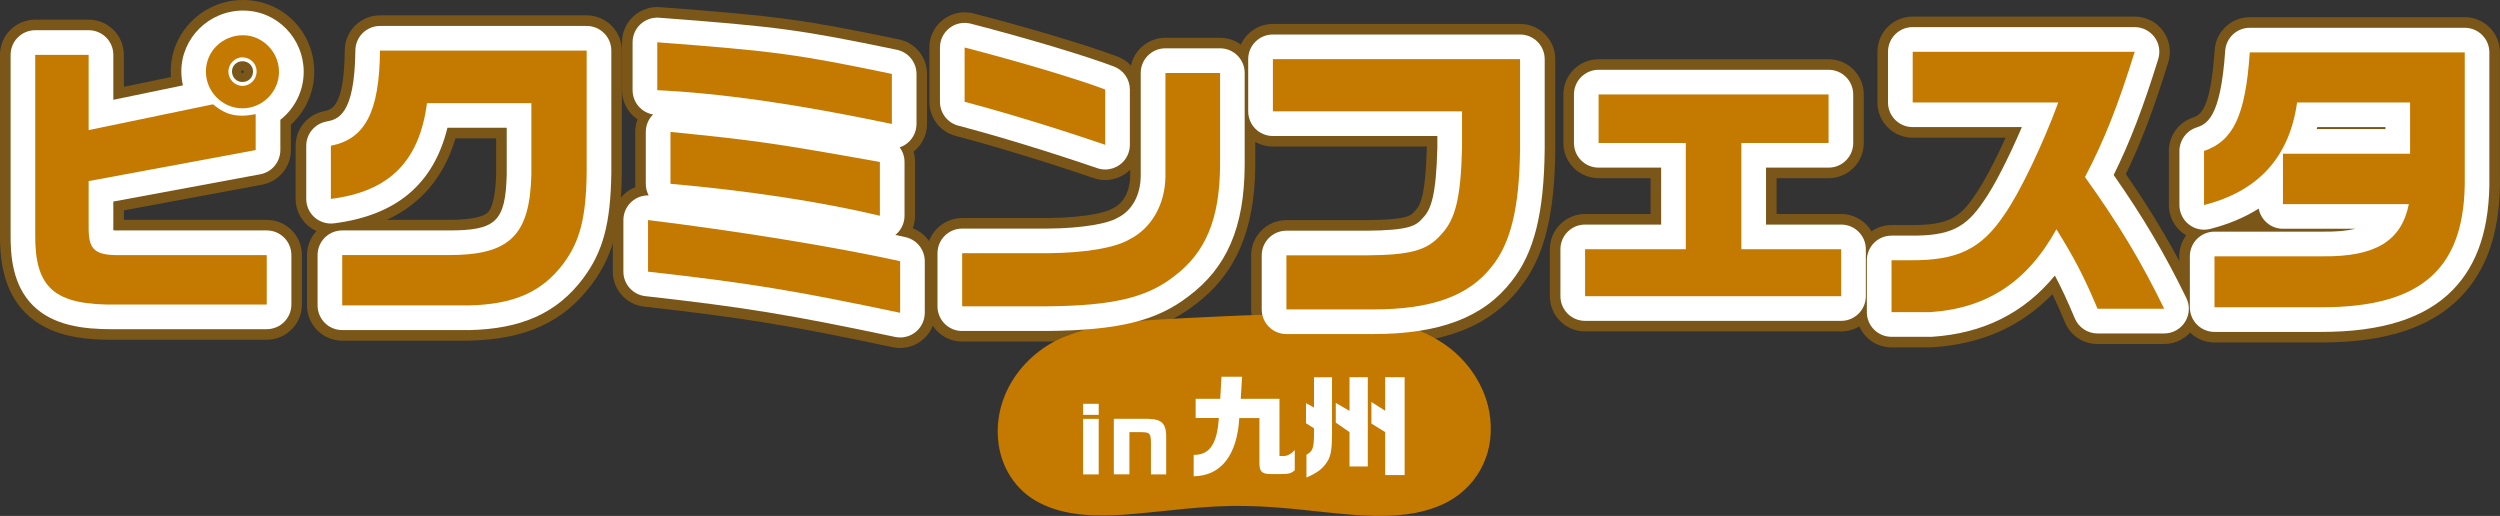 <?xml version="1.0" encoding="UTF-8"?>
<svg id="_レイヤー_2" data-name="レイヤー 2" xmlns="http://www.w3.org/2000/svg" viewBox="0 0 709.9 146.5">
  <rect x="0" y="0" width="709.9" height="146.5" fill="#333333" stroke="none"/>
  <defs>
    <style>
      .cls-1 {
        fill: #c47900;
      }

      .cls-2 {
        fill: #5b8d42;
      }

      .cls-3 {
        fill: #fff;
      }

      .cls-4 {
        opacity: .5;
      }
    </style>
  </defs>
  <g id="content">
    <g>
      <path class="cls-1" d="M303.65,95.12c10.12-3.86,22.01-4.18,33.06-4.8,14.15-.68,28.34-1.46,42.49-.88,9.97.43,21.03,2.06,29.34,7.25,8.49,5.07,14.5,14.32,14.77,24.14.45,10.47-5.71,19.69-15.76,23.25-7.17,2.65-15.15,2.69-22.75,2.16-10.34-.78-20.73-2.46-31.15-2.55-11.55-.29-23.01,1.61-34.49,2.47-8.01.52-16.65.38-23.86-3.31-6.93-3.46-11.25-10.38-11.87-17.97-1.25-13.11,7.66-25.32,20.17-29.75l.04-.02Z"/>
      <g>
        <path class="cls-3" d="M311.99,114.66v3.14h-4.43v-3.14h4.43ZM307.56,118.94h4.43v15.77h-4.43v-15.77Z"/>
        <path class="cls-3" d="M326.15,118.94c3.92.1,5.13,1.46,5,5.71v10.06h-4.33v-9.03c-.05-2.69-.3-2.94-2.97-2.97h-3.14v11.99h-4.43v-15.77h9.86Z"/>
        <path class="cls-3" d="M339.52,118.71v-5.47h6.98l.35-6.26h5.85l-.38,6.26h11v16.25h1.29c1.01-.03,2.04-.6,3.05-1.67v5.72c-1.04.88-1.7,1.07-3.87,1.07h-3.14c-2.42-.06-3.05-.75-3.02-3.3v-12.6h-5.72c-.6,10.56-5.22,16.44-12.95,16.53v-6.07c4.53.03,6.66-3.08,7.14-10.47h-6.57Z"/>
        <path class="cls-3" d="M370.98,129.12c1.73-.97,2.07-1.82,2.14-5.22v-2.29l-2.26-1.41v-5.72l2.26,1.23v-8.58h5.12v16.28c-.03,4.24-.35,6.16-1.35,7.67-1.29,2.01-2.73,3.11-5.91,4.53v-6.48ZM379.31,114.41l3.9,2.26v-9.56h5.19v25.34h-5.19v-9.74l-3.9-2.7v-5.6ZM393.33,107.11h5.53v27.79h-5.53v-12.2l-3.9-2.42v-6.13l3.9,2.48v-9.52Z"/>
      </g>
    </g>
    <g>
      <g>
        <path class="cls-2" d="M25.17,15.58v21.36l35.31-7.32c2.88,2.35,5.06,3.23,8.28,3.23.87,0,2.01-.09,3.84-.44v10.2l-47.43,8.81v13.43c0,6.28,1.92,7.76,9.59,7.59h40.98v14.04h-42.46c-17.87.26-23.45-4.62-23.28-20.14V15.58h15.17ZM79.23,20.38c0,5.67-4.71,10.38-10.38,10.38s-10.38-4.71-10.38-10.46,4.71-10.29,10.55-10.29c5.49,0,10.2,4.71,10.2,10.38ZM64.85,20.29c0,2.27,1.83,4.1,4.01,4.1s4.01-1.83,4.01-4.1-1.83-4.01-4.1-4.01c-2.09,0-3.92,1.92-3.92,4.01Z"/>
        <path class="cls-2" d="M93.96,41.39c9.77-1.92,13.78-9.68,13.95-27.03h58.68v34.79c-.17,12.64-1.92,19.44-6.63,25.72-6.1,8.11-14.12,11.6-27.03,11.86h-35.75v-14.3h29.99c17.52.09,23.28-5.49,23.72-22.84v-20.31h-29.64c-2.18,16.57-10.72,25.11-27.29,27.2v-15.08Z"/>
        <path class="cls-2" d="M184.02,62.49c24.85,3.05,52.57,7.5,71.58,11.68v14.65c-30.17-6.36-42.9-8.46-71.58-11.68v-14.65ZM253.25,35.2c-26.94-5.67-48.39-8.72-66.61-9.59v-13.6c33.48,2.53,39.76,3.4,66.61,8.98v14.21ZM190.39,37.46c24.5,2.44,30.17,3.31,59.46,8.54v15.26c-16.83-4.01-37.75-7.15-59.46-9.07v-14.73Z"/>
        <path class="cls-2" d="M346.45,20.72v26.24c-.09,15.26-4.1,24.85-13.25,31.65-7.67,5.93-17.35,8.2-35.83,8.37h-24.15v-15.08h24.41c10.38-.09,18.83-1.48,22.93-3.84,6.36-3.14,10.29-9.94,10.38-17.96v-29.38h15.52ZM273.91,13.49c15.52,4.01,32.17,8.98,39.93,11.94v15.69c-13.51-4.62-28.6-9.24-39.93-12.21v-15.43Z"/>
        <path class="cls-2" d="M361.44,16.8h70.19v25.55c-.17,16.48-2.62,26.59-7.93,33.22-6.54,8.46-17.18,12.29-33.74,12.29h-24.67v-15.35h22.67c12.64-.09,17.35-1.4,21.27-5.93,4.1-4.27,5.58-10.55,5.93-24.5v-10.46h-53.71v-14.82Z"/>
        <path class="cls-2" d="M478.7,70.77v-30.17h-24.76v-13.78h65.3v13.78h-24.76v30.17h28.34v13.34h-72.72v-13.34h28.6Z"/>
        <path class="cls-2" d="M543.13,29.09v-14.39h63.04c-4.71,15.17-8.63,25.11-14.12,35.57,9.68,13.51,16.04,24.15,22.49,37.4h-18.92c-3.84-9.15-6.54-14.3-11.68-22.58-8.28,15-19.79,22.49-35.83,23.54h-10.99v-14.73h5.49c13.25.09,20.05-3.23,26.51-12.9,4.27-6.02,10.99-19.97,15.35-31.91h-41.33Z"/>
        <path class="cls-2" d="M699.89,14.88v35.31c.35,25.9-11.94,37.06-40.72,37.06h-30.34v-14.47h30.78c14.91.17,22.32-4.36,24.41-14.82h-35.75v-14.3h36.1v-14.56h-32.09c-2.18,15.52-10.99,25.2-26.42,29.12v-15.35c8.37-2.88,11.77-10.11,12.99-27.99h61.03Z"/>
      </g>
      <g class="cls-4">
        <path class="cls-1" d="M31.77,96.48c-8.61,0-17.99-1.1-24.53-7.62C.62,82.26-.06,72.82,0,66.27V15.58C0,10.06,4.48,5.58,10,5.58h15.17c5.52,0,10,4.48,10,10v9.07l13.37-2.77c-.04-.53-.06-1.06-.06-1.59,0-11.19,9.22-20.29,20.55-20.29s20.2,9.14,20.2,20.38c0,5.94-2.56,11.3-6.63,15.02v7.21c0,4.82-3.44,8.95-8.17,9.83l-39.26,7.29v2.7h40.57c5.52,0,10,4.48,10,10v14.04c0,5.52-4.48,10-10,10h-42.39c-.52,0-1.05.01-1.58.01ZM68.94,19.99c-.31.01-.46.25-.46.3,0,.25.17.46.38.46.14,0,.38-.23.38-.38s-.2-.35-.29-.39Z"/>
        <path class="cls-1" d="M132.93,96.73h-35.75c-5.52,0-10-4.48-10-10v-14.3c0-2.64,1.02-5.04,2.69-6.83-.91-.41-1.77-.95-2.53-1.63-2.15-1.9-3.39-4.63-3.39-7.5v-15.08c0-4.78,3.38-8.89,8.07-9.81,2.14-.42,5.72-1.12,5.88-17.32.06-5.48,4.52-9.9,10-9.9h58.68c5.52,0,10,4.48,10,10v34.79s0,.09,0,.14c-.17,12.63-1.68,22.32-8.63,31.58-8.01,10.64-18.75,15.53-34.83,15.86-.07,0-.14,0-.2,0ZM109.81,62.43h17.37c7.94.04,10.5-1.29,11.32-2.08.81-.78,2.19-3.23,2.39-10.89v-10.18h-11.55c-3.27,10.95-9.8,18.7-19.54,23.16Z"/>
        <path class="cls-1" d="M255.6,98.82c-.69,0-1.38-.07-2.06-.22-29.94-6.32-42.48-8.36-70.64-11.53-5.06-.57-8.88-4.85-8.88-9.94v-14.65c0-2.86,1.23-5.59,3.37-7.49.9-.8,1.93-1.42,3.04-1.84-.03-.31-.05-.63-.05-.96v-14.73c0-1.23.23-2.44.66-3.57-2.67-1.8-4.41-4.85-4.41-8.29v-13.6c0-2.78,1.16-5.44,3.2-7.33s4.78-2.85,7.55-2.64c33.55,2.53,40.53,3.48,67.89,9.16,4.64.96,7.97,5.05,7.97,9.79v14.21c0,3.01-1.36,5.87-3.7,7.76-.05.04-.09.08-.14.11.29.93.44,1.92.44,2.93v15.26c0,1.24-.23,2.44-.66,3.57,3.82,1.46,6.41,5.15,6.41,9.34v14.65c0,3.01-1.36,5.87-3.7,7.77-1.8,1.46-4.03,2.23-6.3,2.23Z"/>
        <path class="cls-1" d="M273.21,96.99c-5.52,0-10-4.48-10-10v-15.08c0-5.52,4.48-10,10-10h24.41c11.3-.1,16.79-1.84,17.95-2.51.18-.1.37-.2.56-.3,2.95-1.45,4.74-4.84,4.8-9.05v-1.87c-.39.39-.82.75-1.27,1.08-2.63,1.88-6,2.37-9.05,1.33-13.51-4.62-28.18-9.1-39.23-11.99-4.4-1.15-7.47-5.13-7.47-9.67v-15.43c0-3.09,1.43-6.01,3.88-7.91,2.45-1.89,5.63-2.55,8.62-1.78,16.09,4.16,32.95,9.21,41,12.29,1.46.56,2.73,1.43,3.74,2.52.97-4.51,4.98-7.89,9.78-7.89h15.52c5.52,0,10,4.48,10,10v26.24c-.1,18.36-5.58,30.94-17.21,39.62-10.96,8.43-24.12,10.23-41.78,10.4h-24.25Z"/>
        <path class="cls-1" d="M389.95,97.86h-24.67c-5.52,0-10-4.48-10-10v-15.35c0-5.52,4.48-10,10-10h22.67c11.64-.08,12.69-1.3,13.71-2.47.11-.13.23-.26.35-.38,1.44-1.5,2.81-4.68,3.15-17.7v-.34h-43.71c-5.52,0-10-4.48-10-10v-14.82c0-5.52,4.48-10,10-10h70.19c5.52,0,10,4.48,10,10v25.55s0,.07,0,.11c-.2,18.94-3.21,30.71-10.08,39.3-8.54,10.99-21.76,16.11-41.6,16.11Z"/>
        <path class="cls-1" d="M522.82,94.11h-72.72c-5.52,0-10-4.48-10-10v-13.34c0-5.52,4.48-10,10-10h18.6v-10.17h-14.76c-5.52,0-10-4.48-10-10v-13.78c0-5.52,4.48-10,10-10h65.3c5.52,0,10,4.48,10,10v13.78c0,5.52-4.48,10-10,10h-14.76v10.17h18.34c5.52,0,10,4.48,10,10v13.34c0,5.52-4.48,10-10,10Z"/>
        <path class="cls-1" d="M548.1,98.64h-10.99c-5.52,0-10-4.48-10-10v-14.73c0-5.52,4.48-10,10-10h5.49c10.62.07,13.99-2.15,18.18-8.45.05-.08.11-.16.17-.24,2.06-2.91,5.33-8.96,8.58-16.12h-26.41c-5.52,0-10-4.48-10-10v-14.39c0-5.52,4.48-10,10-10h63.04c3.18,0,6.17,1.51,8.05,4.07,1.88,2.56,2.44,5.86,1.5,8.9-4.1,13.21-7.66,22.66-12.05,31.75,8.02,11.6,13.95,21.75,19.86,33.88,1.51,3.1,1.31,6.76-.51,9.68-1.83,2.92-5.03,4.7-8.48,4.7h-18.92c-4.03,0-7.67-2.42-9.22-6.14-1.28-3.04-2.41-5.61-3.58-8.02-8.92,9.22-20.18,14.19-34.07,15.09-.22.01-.43.02-.65.02Z"/>
        <path class="cls-1" d="M659.17,97.25h-30.34c-5.52,0-10-4.48-10-10v-14.47c0-2.23.73-4.28,1.96-5.95-.37-.22-.72-.46-1.06-.72-2.44-1.89-3.86-4.81-3.86-7.89v-15.35c0-4.27,2.71-8.07,6.75-9.46,2.02-.69,5.07-1.74,6.26-19.21.36-5.25,4.72-9.32,9.98-9.32h61.03c5.52,0,10,4.48,10,10v35.25c.19,15.21-3.52,26.46-11.36,34.4-8.44,8.56-21.32,12.72-39.36,12.72Z"/>
      </g>
      <g>
        <path class="cls-3" d="M31.78,93.48c-7.99,0-16.64-.98-22.42-6.74-5.77-5.75-6.42-13.97-6.35-20.49V15.58c0-3.87,3.13-7,7-7h15.17c3.87,0,7,3.13,7,7v12.76l19.76-4.1c-.29-1.27-.45-2.59-.45-3.95,0-9.53,7.87-17.29,17.55-17.29s17.2,7.96,17.2,17.38c0,5.53-2.59,10.46-6.63,13.64v8.59c0,3.37-2.41,6.27-5.72,6.88l-41.71,7.74v7.61c0,.21,0,.39,0,.56.56.03,1.35.05,2.42.03.05,0,.11,0,.16,0h40.98c3.87,0,7,3.13,7,7v14.04c0,3.87-3.13,7-7,7h-42.41c-.52,0-1.04.01-1.56.01ZM17,22.58v43.74c-.06,5.53.67,8.93,2.23,10.49,1.87,1.87,6.56,2.76,13.94,2.65.03,0,.07,0,.1,0h35.46v-.04h-33.9c-4.7.1-9.52-.28-12.96-3.65-3.28-3.21-3.7-7.53-3.7-10.94v-13.43c0-3.37,2.41-6.27,5.72-6.88l36.24-6.73c-.41-.22-.82-.45-1.23-.71l-32.31,6.7c-2.06.43-4.21-.1-5.84-1.43-1.63-1.33-2.58-3.32-2.58-5.43v-14.36h-1.17ZM68.86,17.39c-1.68,0-2.99,1.27-2.99,2.9s1.27,2.99,2.9,2.99c1.81,0,3.08-1.23,3.08-2.99,0-1.63-1.31-2.9-2.99-2.9Z"/>
        <path class="cls-3" d="M132.93,93.73h-35.75c-3.87,0-7-3.13-7-7v-14.3c0-3.87,3.13-7,7-7h29.99c13.7.07,16.37-2.47,16.72-15.93v-13.23h-16.83c-3.93,16.01-14.52,24.91-32.22,27.15-1.99.25-4-.37-5.51-1.69-1.51-1.33-2.37-3.24-2.37-5.25v-15.08c0-3.35,2.37-6.22,5.65-6.87,3.23-.63,8.11-1.59,8.3-20.23.04-3.84,3.16-6.93,7-6.93h58.68c3.87,0,7,3.13,7,7v34.79c-.2,14.3-2.37,22.38-8.03,29.92-7.4,9.83-17.42,14.35-32.49,14.66-.05,0-.09,0-.14,0ZM104.19,79.73h28.67c12.38-.26,17.56-3.82,21.51-9.07,3.25-4.33,5.05-9.06,5.22-21.61v-27.69h-44.98c-.85,10.29-3.87,20.56-13.65,25.1v1.25c7.97-2.96,11.98-8.97,13.35-19.35.46-3.48,3.43-6.09,6.94-6.09h29.64c3.87,0,7,3.13,7,7v20.31c0,.06,0,.12,0,.18-.53,21.18-9.45,29.79-30.75,29.67h-22.96v.3Z"/>
        <path class="cls-3" d="M255.6,95.82c-.48,0-.97-.05-1.44-.15-30.06-6.34-42.65-8.4-70.92-11.58-3.54-.4-6.22-3.39-6.22-6.96v-14.65c0-2.01.86-3.91,2.36-5.24,1.33-1.18,3.06-1.8,4.82-1.75-.52-.98-.82-2.11-.82-3.29v-14.73c0-1.87.74-3.65,2.06-4.96-3.31-.57-5.81-3.45-5.81-6.9v-13.6c0-1.95.81-3.81,2.24-5.13,1.43-1.32,3.34-1.99,5.29-1.85,33.73,2.55,40.04,3.4,67.51,9.11,3.25.67,5.58,3.54,5.58,6.85v14.21c0,2.11-.95,4.11-2.59,5.44-.66.54-1.4.94-2.19,1.2.87,1.17,1.38,2.62,1.38,4.17v15.26c0,2.12-.96,4.12-2.61,5.45.98.21,1.93.41,2.87.62,3.21.71,5.49,3.55,5.49,6.84v14.65c0,2.11-.95,4.11-2.59,5.44-1.26,1.02-2.82,1.56-4.41,1.56ZM191.02,70.89c22.03,2.57,34.84,4.63,57.58,9.32v-.37c-15.85-3.26-36.87-6.69-57.58-9.41v.46ZM197.39,45.83c16.51,1.65,31.97,3.93,45.46,6.72v-.67c-20.98-3.73-28.61-4.9-45.46-6.66v.61ZM224.54,22.72c4.15.66,8.43,1.39,12.85,2.21-4.66-.89-8.74-1.6-12.85-2.21Z"/>
        <path class="cls-3" d="M273.21,93.99c-3.87,0-7-3.13-7-7v-15.08c0-3.87,3.13-7,7-7h24.41c10.07-.08,17.03-1.52,19.44-2.91.13-.07.26-.14.39-.21,3.99-1.97,6.41-6.37,6.47-11.76v-29.31c0-3.87,3.13-7,7-7h15.52c3.87,0,7,3.13,7,7v26.24c-.1,17.57-5.04,29.05-16.02,37.23-9.02,6.95-19.87,9.6-40,9.79h-24.22ZM280.21,79.99h17.15c19.05-.18,26.21-2.78,31.55-6.91.04-.03.07-.05.11-.08,7.33-5.45,10.35-13,10.43-26.07v-19.2h-1.52v22.38c-.11,10.62-5.51,19.82-14.09,24.14-7.02,3.91-19.38,4.6-26.16,4.65h-17.47v1.08ZM313.84,48.13c-.76,0-1.53-.12-2.26-.38-13.58-4.64-28.32-9.15-39.44-12.06-3.08-.81-5.23-3.59-5.23-6.77v-15.43c0-2.17,1-4.21,2.71-5.53,1.71-1.33,3.94-1.78,6.04-1.24,15.99,4.13,32.72,9.14,40.68,12.18,2.71,1.04,4.5,3.64,4.5,6.54v15.69c0,2.26-1.09,4.38-2.93,5.69-1.2.86-2.63,1.31-4.07,1.31ZM280.91,23.56c7.87,2.18,16.93,4.92,25.93,7.86v-1.05c-6.53-2.21-16.08-5.07-25.93-7.77v.96Z"/>
        <path class="cls-3" d="M389.95,94.86h-24.67c-3.87,0-7-3.13-7-7v-15.35c0-3.87,3.13-7,7-7h22.67c12.14-.08,14.14-1.38,15.98-3.51.08-.09.16-.18.24-.27,2.21-2.3,3.64-6.41,3.98-19.74v-3.37h-46.71c-3.87,0-7-3.13-7-7v-14.82c0-3.87,3.13-7,7-7h70.19c3.87,0,7,3.13,7,7v25.55c-.19,18.31-3.02,29.52-9.43,37.55-7.92,10.21-20.39,14.96-39.24,14.96ZM372.28,80.86h17.67c14.39,0,23.08-2.95,28.2-9.58.03-.03.05-.07.08-.1,4.27-5.32,6.24-14.23,6.39-28.91v-18.47h-56.19v.82h46.71c3.87,0,7,3.13,7,7v10.46c0,.06,0,.12,0,.18-.35,13.86-1.69,22.62-7.75,29.04-6.02,6.87-13.34,8.12-26.4,8.21h-15.72v1.35Z"/>
        <path class="cls-3" d="M522.82,91.11h-72.72c-3.87,0-7-3.13-7-7v-13.34c0-3.87,3.13-7,7-7h21.6v-16.17h-17.76c-3.87,0-7-3.13-7-7v-13.78c0-3.87,3.13-7,7-7h65.3c3.87,0,7,3.13,7,7v13.78c0,3.87-3.13,7-7,7h-17.76v16.17h21.34c3.87,0,7,3.13,7,7v13.34c0,3.87-3.13,7-7,7ZM481.67,77.11h9.84c-2.38-1.12-4.03-3.54-4.03-6.34v-30.17c0-3.26,2.22-5.99,5.24-6.78h-12.25c3.01.78,5.24,3.52,5.24,6.78v30.17c0,2.8-1.65,5.22-4.03,6.34Z"/>
        <path class="cls-3" d="M548.1,95.64h-10.99c-3.87,0-7-3.13-7-7v-14.73c0-3.87,3.13-7,7-7h5.49c10.95.07,15.57-2.12,20.68-9.79.04-.06.08-.11.12-.17,2.84-4,7.07-12.31,10.73-20.86h-31.01c-3.87,0-7-3.13-7-7v-14.39c0-3.87,3.13-7,7-7h63.04c2.22,0,4.32,1.06,5.64,2.85,1.32,1.79,1.71,4.1,1.05,6.23-4.29,13.82-7.98,23.46-12.65,32.91,8.44,12.08,14.55,22.45,20.63,34.93,1.06,2.17.92,4.73-.36,6.78-1.28,2.05-3.52,3.29-5.93,3.29h-18.92c-2.82,0-5.37-1.69-6.46-4.29-2.02-4.81-3.69-8.45-5.66-12.15-8.84,10.72-20.36,16.44-34.94,17.39-.15.01-.3.01-.46.01ZM544.11,81.64h3.75c13.62-.95,22.86-7.1,29.94-19.93,1.2-2.17,3.46-3.55,5.95-3.61,2.48-.07,4.81,1.19,6.13,3.3,4.56,7.34,7.3,12.4,10.35,19.27h2.85c-4.75-8.73-9.87-16.76-16.72-26.33-1.54-2.15-1.74-4.99-.51-7.33,4.07-7.75,7.29-15.33,10.7-25.32h-46.41v.39h34.33c2.28,0,4.43,1.12,5.74,2.99,1.31,1.87,1.62,4.27.84,6.41-4.57,12.53-11.5,26.89-16.15,33.48-7.48,11.18-16.2,15.73-30.77,15.93v.74Z"/>
        <path class="cls-3" d="M659.17,94.25h-30.34c-3.87,0-7-3.13-7-7v-14.47c0-3.87,3.13-7,7-7h30.78c3.92.05,6.93-.26,9.26-.82h-20.59c-3.43,0-6.29-2.47-6.89-5.73-3.99,2.52-8.6,4.46-13.8,5.78-2.09.53-4.32.07-6.02-1.26s-2.7-3.37-2.7-5.53v-15.35c0-2.99,1.9-5.65,4.72-6.62,2.93-1.01,6.95-2.39,8.28-21.84.25-3.67,3.3-6.52,6.98-6.52h61.03c3.87,0,7,3.13,7,7v35.31c.19,14.3-3.24,24.88-10.49,32.23-7.85,7.96-20.03,11.82-37.22,11.82ZM635.83,80.25h23.34c13.26,0,22.17-2.5,27.26-7.66,4.49-4.55,6.6-11.84,6.46-22.3v-28.41h-47.64c-1.4,11.98-4.51,20.67-12.39,25.43v.73c7.14-4.05,11.17-10.54,12.49-19.92.49-3.46,3.44-6.03,6.93-6.03h32.09c3.87,0,7,3.13,7,7v14.56c0,3.87-3.13,7-7,7h-29.1v.3h28.75c2.1,0,4.08.94,5.41,2.56s1.86,3.75,1.45,5.81c-4.15,20.77-24.63,20.53-31.36,20.45h-23.7v.47ZM657.86,36.65h19.51v-.56h-19.36c-.05.19-.1.37-.15.56Z"/>
      </g>
      <g>
        <path class="cls-1" d="M25.17,15.58v21.36l35.31-7.32c2.88,2.35,5.06,3.23,8.28,3.23.87,0,2.01-.09,3.84-.44v10.2l-47.43,8.81v13.43c0,6.28,1.92,7.76,9.59,7.59h40.98v14.04h-42.46c-17.87.26-23.45-4.62-23.28-20.14V15.58h15.17ZM79.23,20.38c0,5.67-4.71,10.38-10.38,10.38s-10.38-4.71-10.38-10.46,4.71-10.29,10.55-10.29c5.49,0,10.2,4.71,10.2,10.38ZM64.85,20.29c0,2.27,1.83,4.1,4.01,4.1s4.01-1.83,4.01-4.1-1.83-4.01-4.1-4.01c-2.09,0-3.92,1.92-3.92,4.01Z"/>
        <path class="cls-1" d="M93.96,41.39c9.77-1.92,13.78-9.68,13.95-27.03h58.68v34.79c-.17,12.64-1.92,19.44-6.63,25.72-6.1,8.11-14.12,11.6-27.03,11.86h-35.75v-14.3h29.99c17.52.09,23.28-5.49,23.72-22.84v-20.31h-29.64c-2.18,16.57-10.72,25.11-27.29,27.2v-15.08Z"/>
        <path class="cls-1" d="M184.02,62.49c24.85,3.05,52.57,7.5,71.58,11.68v14.65c-30.17-6.36-42.9-8.46-71.58-11.68v-14.65ZM253.25,35.2c-26.94-5.67-48.39-8.72-66.61-9.59v-13.6c33.48,2.53,39.76,3.4,66.61,8.98v14.21ZM190.39,37.46c24.5,2.44,30.17,3.31,59.46,8.54v15.26c-16.83-4.01-37.75-7.15-59.46-9.07v-14.73Z"/>
        <path class="cls-1" d="M346.45,20.72v26.24c-.09,15.26-4.1,24.85-13.25,31.65-7.67,5.93-17.35,8.2-35.83,8.37h-24.15v-15.08h24.41c10.38-.09,18.83-1.48,22.93-3.84,6.36-3.14,10.29-9.94,10.38-17.96v-29.38h15.52ZM273.91,13.49c15.52,4.01,32.17,8.98,39.93,11.94v15.69c-13.51-4.62-28.6-9.24-39.93-12.21v-15.43Z"/>
        <path class="cls-1" d="M361.44,16.8h70.19v25.55c-.17,16.48-2.62,26.59-7.93,33.22-6.54,8.46-17.18,12.29-33.74,12.29h-24.67v-15.35h22.67c12.64-.09,17.35-1.4,21.27-5.93,4.1-4.27,5.58-10.55,5.93-24.5v-10.46h-53.71v-14.82Z"/>
        <path class="cls-1" d="M478.7,70.77v-30.17h-24.76v-13.78h65.3v13.78h-24.76v30.17h28.34v13.34h-72.72v-13.34h28.6Z"/>
        <path class="cls-1" d="M543.13,29.09v-14.39h63.04c-4.71,15.17-8.63,25.11-14.12,35.57,9.68,13.51,16.04,24.15,22.49,37.4h-18.92c-3.84-9.15-6.54-14.3-11.68-22.58-8.28,15-19.79,22.49-35.83,23.54h-10.99v-14.73h5.49c13.25.09,20.05-3.23,26.51-12.9,4.27-6.02,10.99-19.97,15.35-31.91h-41.33Z"/>
        <path class="cls-1" d="M699.89,14.88v35.31c.35,25.9-11.94,37.06-40.72,37.06h-30.34v-14.47h30.78c14.91.17,22.32-4.36,24.41-14.82h-35.75v-14.3h36.1v-14.56h-32.09c-2.18,15.52-10.99,25.2-26.42,29.12v-15.35c8.37-2.88,11.77-10.11,12.99-27.99h61.03Z"/>
      </g>
    </g>
  </g>
</svg>